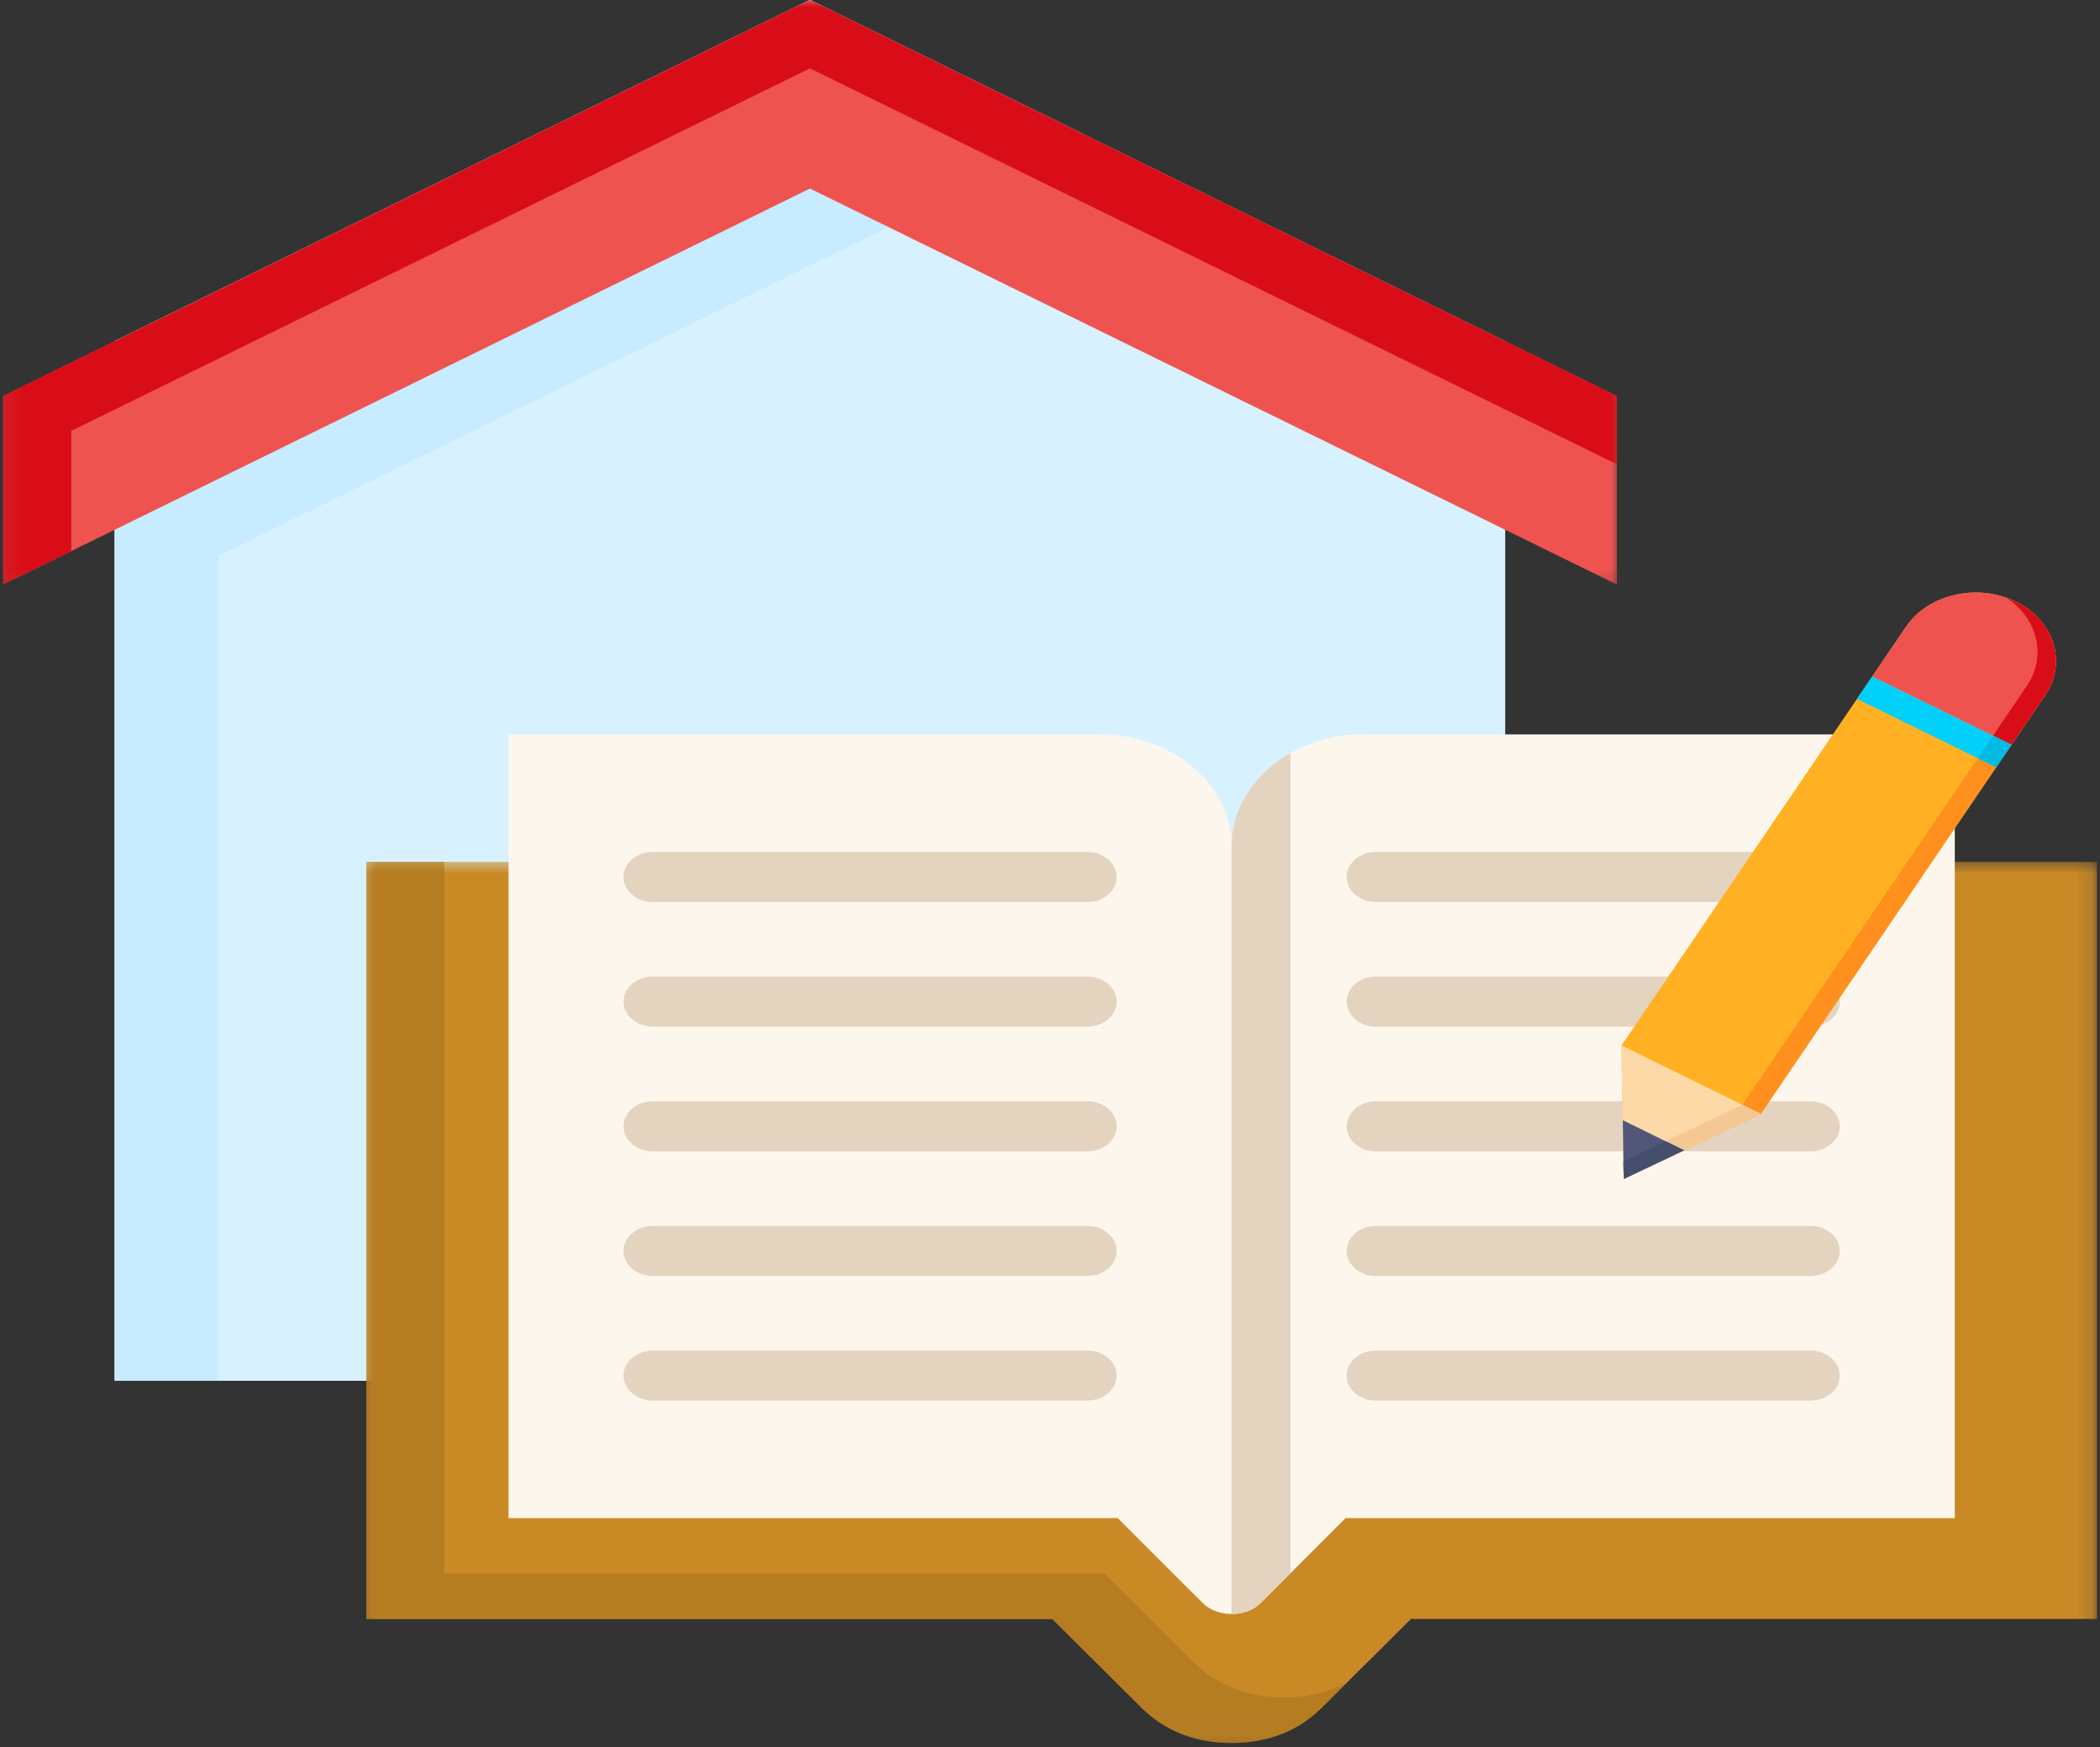 <svg width="131" height="109" viewBox="0 0 131 109" fill="none" xmlns="http://www.w3.org/2000/svg">
<rect x="0" y="0" width="131" height="109" fill="#333333" stroke="none"/>
<g clip-path="url(#clip0_2185_70)">
<path fill-rule="evenodd" clip-rule="evenodd" d="M50.526 -0.001L93.896 21.287V86.147H7.148V21.287L50.526 -0.001Z" fill="#D7F1FF"/>
<path fill-rule="evenodd" clip-rule="evenodd" d="M50.526 -0.001L67.395 8.279L57.017 13.381L30.316 26.483L28.183 27.533L13.64 34.669V86.147H7.148V21.287L50.526 -0.001Z" fill="#C7EBFF"/>
<mask id="mask0_2185_70" style="mask-type:luminance" maskUnits="userSpaceOnUse" x="22" y="53" width="109" height="56">
<path d="M22.642 53.598H130.845V108.742H22.642V53.598Z" fill="white"/>
</mask>
<g mask="url(#mask0_2185_70)">
<path d="M88.022 101.001L82.429 106.557C80.979 107.992 79.062 108.744 76.832 108.744C74.6 108.744 72.683 107.992 71.233 106.557L65.642 101.001H22.852V53.771H130.81V101.001H88.022Z" fill="#C98A26"/>
</g>
<path d="M31.722 45.819H68.652C73.15 45.819 76.832 48.948 76.832 52.773C76.832 48.948 80.512 45.819 85.01 45.819H121.941C121.941 62.12 121.941 78.416 121.941 94.712H83.939L78.637 100.015C77.731 100.919 75.932 100.919 75.031 100.015L69.723 94.712H31.722C31.722 78.416 31.722 62.12 31.722 45.819Z" fill="#FDF6EC"/>
<path d="M80.496 46.981V98.157L78.637 100.015C78.184 100.47 77.5 100.698 76.824 100.698V52.519C76.832 52.602 76.832 52.689 76.832 52.773C76.831 50.364 78.296 48.234 80.496 46.981Z" fill="#E3D3BF"/>
<mask id="mask1_2185_70" style="mask-type:luminance" maskUnits="userSpaceOnUse" x="0" y="0" width="102" height="37">
<path d="M0.154 0H101.08V36.763H0.154V0Z" fill="white"/>
</mask>
<g mask="url(#mask1_2185_70)">
<path d="M50.526 -0.001L100.862 24.707V36.47L50.526 11.762L0.189 36.47V24.707L50.526 -0.001Z" fill="#EF5350"/>
</g>
<path d="M69.656 54.713C69.656 55.575 68.834 56.274 67.82 56.274H40.733C39.719 56.274 38.897 55.575 38.897 54.713C38.897 53.85 39.719 53.151 40.733 53.151H67.82C68.834 53.151 69.656 53.85 69.656 54.713ZM67.82 60.926H40.733C39.719 60.926 38.897 61.625 38.897 62.487C38.897 63.35 39.719 64.049 40.733 64.049H67.82C68.834 64.049 69.656 63.35 69.656 62.487C69.656 61.625 68.834 60.926 67.82 60.926ZM67.82 68.707H40.733C39.719 68.707 38.897 69.407 38.897 70.268C38.897 71.131 39.719 71.831 40.733 71.831H67.82C68.834 71.831 69.656 71.131 69.656 70.268C69.656 69.407 68.834 68.707 67.82 68.707ZM67.82 76.482H40.733C39.719 76.482 38.897 77.181 38.897 78.043C38.897 78.906 39.719 79.605 40.733 79.605H67.82C68.834 79.605 69.656 78.906 69.656 78.043C69.656 77.181 68.834 76.482 67.82 76.482ZM67.82 84.257H40.733C39.719 84.257 38.897 84.956 38.897 85.818C38.897 86.681 39.719 87.38 40.733 87.38H67.82C68.834 87.38 69.656 86.681 69.656 85.818C69.656 84.956 68.834 84.257 67.82 84.257ZM85.842 56.274H112.928C113.942 56.274 114.765 55.575 114.765 54.713C114.765 53.85 113.942 53.151 112.928 53.151H85.842C84.828 53.151 84.005 53.85 84.005 54.713C84.005 55.575 84.828 56.274 85.842 56.274ZM112.928 60.926H85.842C84.828 60.926 84.005 61.625 84.005 62.487C84.005 63.35 84.828 64.049 85.842 64.049H112.928C113.942 64.049 114.765 63.35 114.765 62.487C114.765 61.625 113.942 60.926 112.928 60.926ZM112.928 68.707H85.842C84.828 68.707 84.005 69.407 84.005 70.268C84.005 71.131 84.828 71.831 85.842 71.831H112.928C113.942 71.831 114.765 71.131 114.765 70.268C114.765 69.407 113.942 68.707 112.928 68.707ZM112.928 76.482H85.842C84.828 76.482 84.005 77.181 84.005 78.043C84.005 78.906 84.828 79.605 85.842 79.605H112.928C113.942 79.605 114.765 78.906 114.765 78.043C114.765 77.181 113.942 76.482 112.928 76.482ZM112.928 84.257H85.842C84.828 84.257 84.005 84.956 84.005 85.818C84.005 86.681 84.828 87.38 85.842 87.38H112.928C113.942 87.38 114.765 86.681 114.765 85.818C114.765 84.956 113.942 84.257 112.928 84.257Z" fill="#E3D3BF"/>
<path d="M118.899 39.101C120.274 37.065 123.361 36.363 125.747 37.539C128.133 38.709 128.967 41.331 127.584 43.361L109.844 69.491L101.294 73.55L101.151 65.225C104.185 60.755 115.866 43.569 118.899 39.101Z" fill="#FFB123"/>
<path d="M125.153 37.286C125.354 37.361 125.554 37.444 125.747 37.538C128.134 38.707 128.967 41.331 127.584 43.361L109.844 69.491L101.294 73.548L101.271 72.449L108.691 68.922L126.431 42.798C127.702 40.933 127.109 38.569 125.153 37.286Z" fill="#FF901D"/>
<path d="M118.899 39.101C120.274 37.065 123.36 36.363 125.747 37.539C128.133 38.709 128.967 41.331 127.584 43.361L125.48 46.464L116.787 42.204L118.899 39.101Z" fill="#EF5350"/>
<path d="M125.197 37.305L125.211 37.312L125.255 37.324L125.263 37.33H125.271L125.315 37.349L125.39 37.375L125.398 37.38L125.42 37.394C125.45 37.399 125.48 37.412 125.508 37.424L125.524 37.438H125.538C125.568 37.45 125.598 37.469 125.628 37.482H125.635V37.487H125.642C125.672 37.501 125.709 37.52 125.747 37.538C125.783 37.557 125.821 37.576 125.857 37.596C125.895 37.615 125.933 37.634 125.969 37.653C125.999 37.671 126.036 37.69 126.074 37.709C126.11 37.734 126.14 37.753 126.178 37.773C126.214 37.797 126.244 37.818 126.282 37.836C126.312 37.861 126.348 37.881 126.378 37.905C126.408 37.925 126.445 37.949 126.475 37.975C126.505 37.993 126.535 38.019 126.571 38.044C126.601 38.063 126.631 38.089 126.661 38.114C126.69 38.14 126.72 38.158 126.75 38.184C126.78 38.208 126.81 38.234 126.84 38.259C126.87 38.285 126.892 38.31 126.92 38.336C126.95 38.361 126.98 38.385 127.002 38.417C127.032 38.443 127.054 38.468 127.084 38.493C127.106 38.518 127.136 38.55 127.159 38.576C127.189 38.6 127.211 38.632 127.233 38.658C127.263 38.683 127.285 38.714 127.307 38.74C127.329 38.772 127.351 38.796 127.375 38.828C127.403 38.854 127.427 38.885 127.441 38.91C127.463 38.942 127.486 38.968 127.508 38.999C127.531 39.031 127.553 39.055 127.576 39.087C127.59 39.119 127.612 39.15 127.628 39.176C127.65 39.207 127.672 39.239 127.686 39.27C127.71 39.302 127.724 39.328 127.738 39.358C127.76 39.391 127.776 39.421 127.79 39.454C127.812 39.486 127.828 39.517 127.842 39.549C127.858 39.58 127.872 39.612 127.887 39.643C127.902 39.675 127.917 39.706 127.931 39.738C127.947 39.769 127.961 39.801 127.969 39.832C127.985 39.864 127.999 39.895 128.013 39.934C128.021 39.965 128.035 39.997 128.043 40.028C128.057 40.06 128.065 40.091 128.081 40.13C128.087 40.161 128.095 40.193 128.109 40.224C128.117 40.262 128.125 40.294 128.133 40.325C128.139 40.357 128.155 40.394 128.162 40.427C128.169 40.458 128.177 40.496 128.177 40.527C128.184 40.558 128.192 40.597 128.199 40.628C128.206 40.66 128.206 40.698 128.214 40.73C128.222 40.767 128.222 40.798 128.229 40.831C128.229 40.868 128.236 40.9 128.236 40.938C128.244 40.97 128.244 41.001 128.244 41.039C128.244 41.071 128.252 41.108 128.252 41.141C128.252 41.172 128.252 41.209 128.252 41.241C128.252 41.279 128.252 41.311 128.252 41.349C128.252 41.381 128.244 41.419 128.244 41.449C128.244 41.481 128.244 41.519 128.236 41.551C128.236 41.589 128.229 41.62 128.229 41.659C128.222 41.69 128.222 41.722 128.214 41.759C128.206 41.792 128.206 41.829 128.199 41.86C128.192 41.899 128.184 41.93 128.177 41.962C128.169 42 128.162 42.031 128.155 42.069C128.147 42.1 128.139 42.139 128.133 42.17C128.125 42.202 128.109 42.24 128.103 42.271C128.095 42.303 128.081 42.34 128.073 42.373C128.057 42.41 128.051 42.443 128.035 42.473C128.021 42.511 128.013 42.543 127.999 42.574C127.985 42.606 127.969 42.644 127.955 42.676C127.947 42.707 127.931 42.745 127.917 42.777C127.895 42.807 127.88 42.84 127.865 42.877C127.85 42.91 127.835 42.94 127.812 42.973C127.798 43.004 127.782 43.036 127.76 43.073C127.746 43.105 127.724 43.136 127.71 43.169C127.686 43.199 127.664 43.232 127.65 43.263C127.628 43.295 127.606 43.326 127.582 43.358L125.478 46.461L124.325 45.898L126.431 42.795C127.702 40.93 127.106 38.566 125.151 37.283L125.197 37.305Z" fill="#D90D17"/>
<path d="M109.844 69.491L101.294 73.55L101.151 65.225L109.844 69.491Z" fill="#FED9A8"/>
<path d="M109.844 69.491L101.293 73.55L101.27 72.449L108.691 68.929L109.844 69.491Z" fill="#F4C892"/>
<path d="M105.055 71.766L101.293 73.55L101.233 69.89L105.055 71.766Z" fill="#505778"/>
<path d="M105.055 71.766L101.293 73.55L101.27 72.449L103.902 71.197L105.055 71.766Z" fill="#464E6E"/>
<path d="M125.48 46.463L124.527 47.867L115.836 43.601L116.787 42.204L125.48 46.463Z" fill="#01D0FB"/>
<path d="M125.48 46.464L124.528 47.867L123.375 47.298L124.327 45.901L125.48 46.464Z" fill="#01BBE2"/>
<mask id="mask2_2185_70" style="mask-type:luminance" maskUnits="userSpaceOnUse" x="0" y="0" width="102" height="37">
<path d="M0.154 0H101.08V36.763H0.154V0Z" fill="white"/>
</mask>
<g mask="url(#mask2_2185_70)">
<path d="M50.526 -0.001L100.862 24.707V28.968L50.526 4.265L4.443 26.882V34.385L0.189 36.47V24.707L50.526 -0.001Z" fill="#D90D17"/>
</g>
<mask id="mask3_2185_70" style="mask-type:luminance" maskUnits="userSpaceOnUse" x="22" y="53" width="63" height="56">
<path d="M22.642 53.598H84.098V108.742H22.642V53.598Z" fill="white"/>
</mask>
<g mask="url(#mask3_2185_70)">
<path d="M27.721 98.162V53.771H22.852V101.001H65.64L71.231 106.557C72.681 107.992 74.6 108.744 76.83 108.744C79.06 108.744 80.979 107.992 82.429 106.557L84.079 104.913C82.912 105.564 81.567 105.9 80.08 105.9C77.849 105.9 75.931 105.154 74.481 103.712L68.891 98.162H27.721Z" fill="#B57C22"/>
</g>
</g>
<defs>
<clipPath id="clip0_2185_70">
<rect width="131" height="109" fill="white"/>
</clipPath>
</defs>
</svg>
